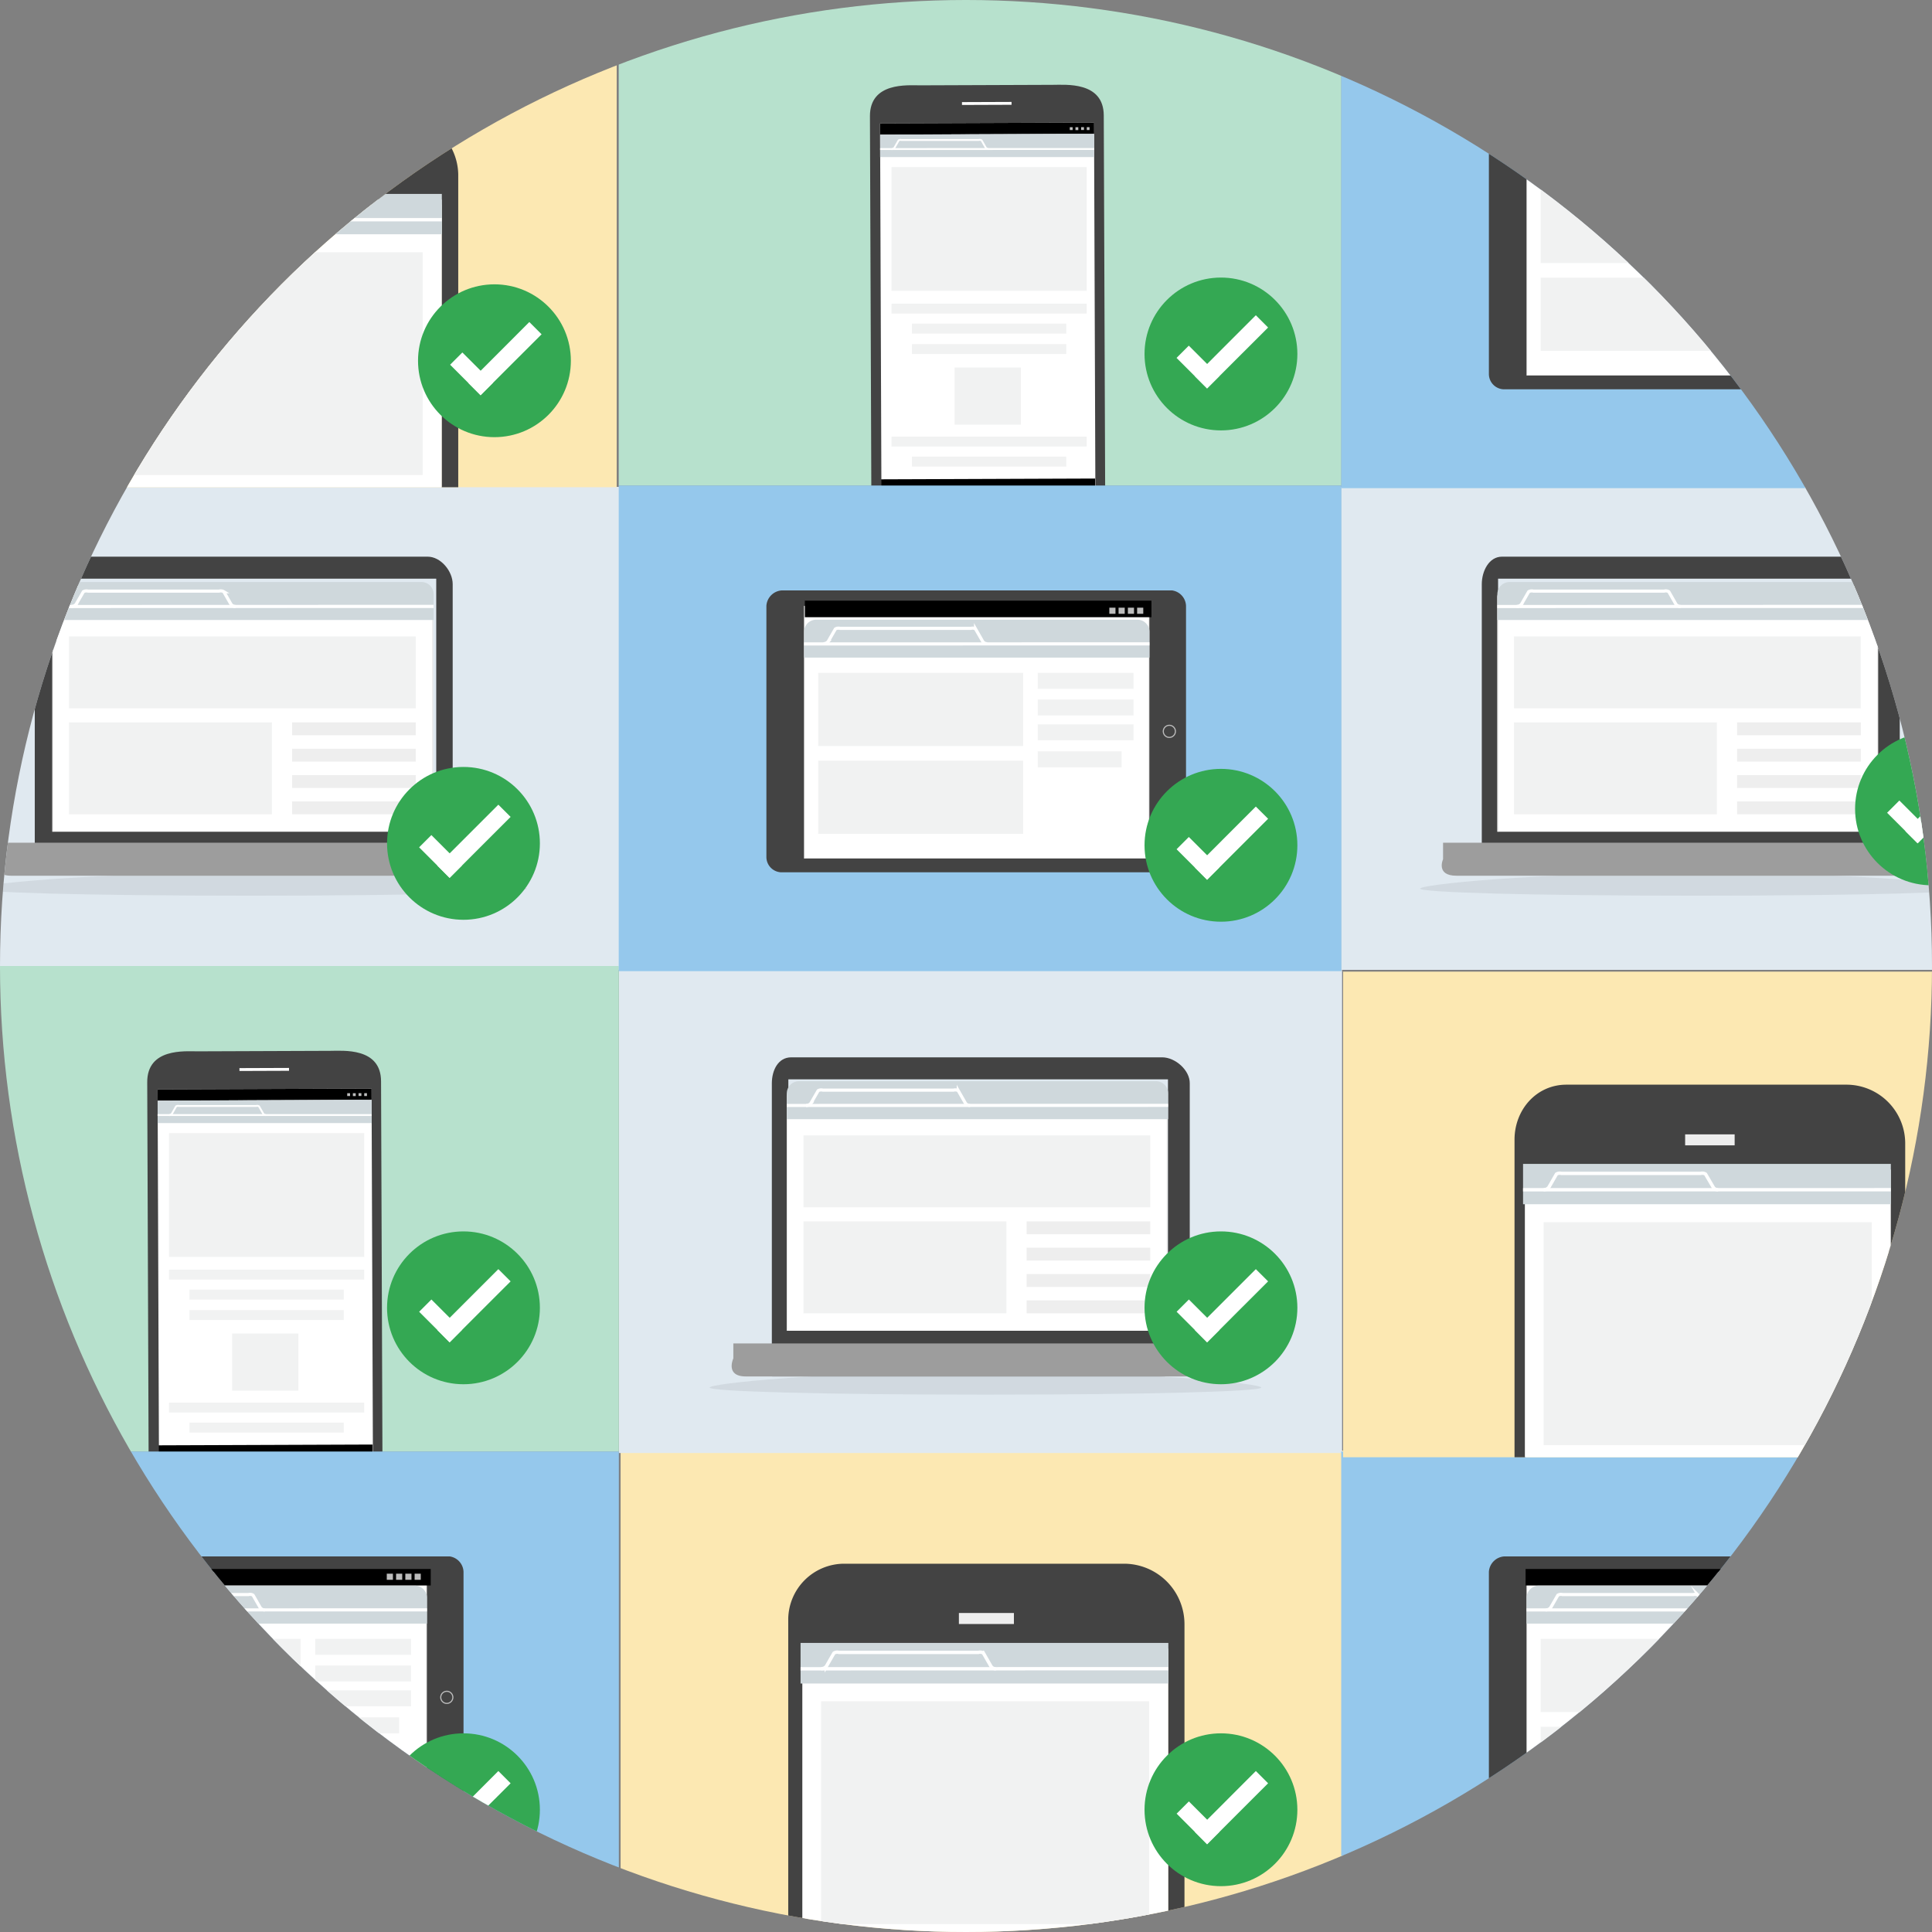 <svg id="Layer_1" data-name="Layer 1" xmlns="http://www.w3.org/2000/svg" xmlns:xlink="http://www.w3.org/1999/xlink" width="351.16" height="351.16" viewBox="0 0 351.16 351.16"><rect x="0" y="0" width="351.16" height="351.16" fill="#808080" stroke="none"/><defs><style>.cls-1,.cls-10,.cls-13,.cls-19,.cls-32{fill:none;}.cls-2{clip-path:url(#clip-path);}.cls-3{fill:#fce8b2;}.cls-4{fill:#e0e9f0;}.cls-5{clip-path:url(#clip-path-2);}.cls-6{fill:#eaeaea;}.cls-7{fill:#b7e1cd;}.cls-8{fill:#434343;}.cls-25,.cls-9{fill:#fff;}.cls-10{stroke:#434343;stroke-width:0.35px;}.cls-10,.cls-25{stroke-linecap:round;stroke-linejoin:round;}.cls-11{fill:#bdbdbd;}.cls-12{fill:#cfd8dc;}.cls-13,.cls-19,.cls-32{stroke:#fff;stroke-miterlimit:10;}.cls-13{stroke-width:0.34px;}.cls-14{fill:#f1f2f2;}.cls-15{clip-path:url(#clip-path-3);}.cls-16{opacity:0.07;}.cls-17{clip-path:url(#clip-path-4);}.cls-18{fill:#eee;}.cls-19{stroke-width:0.57px;}.cls-20{fill:#9d9d9d;}.cls-21{fill:#34a853;}.cls-22{clip-path:url(#clip-path-5);}.cls-23{clip-path:url(#clip-path-6);}.cls-24{fill:#95c8ec;}.cls-25{stroke:#eee;stroke-width:0.12px;}.cls-26{fill:#bcbcbc;}.cls-27{clip-path:url(#clip-path-7);}.cls-28{clip-path:url(#clip-path-8);}.cls-29{clip-path:url(#clip-path-9);}.cls-30{clip-path:url(#clip-path-10);}.cls-31{clip-path:url(#clip-path-11);}.cls-32{stroke-width:0.61px;}.cls-33{clip-path:url(#clip-path-12);}.cls-34{clip-path:url(#clip-path-13);}</style><clipPath id="clip-path"><circle class="cls-1" cx="175.58" cy="175.58" r="175.58"/></clipPath><clipPath id="clip-path-2"><polyline class="cls-1" points="-18.86 263.85 112.48 263.85 112.48 175.58 -18.86 175.58 -18.86 263.85"/></clipPath><clipPath id="clip-path-3"><polyline class="cls-1" points="112.46 88.27 243.81 88.27 243.81 0 112.46 0 112.46 88.27"/></clipPath><clipPath id="clip-path-4"><rect class="cls-1" x="142.99" y="196.55" width="69.33" height="45.33"/></clipPath><clipPath id="clip-path-5"><rect class="cls-1" x="9.49" y="105.85" width="69.33" height="45.33"/></clipPath><clipPath id="clip-path-6"><polyline class="cls-1" points="112.48 352.1 -18.86 352.1 -18.86 263.83 112.48 263.83 112.48 352.1"/></clipPath><clipPath id="clip-path-7"><polyline class="cls-1" points="375.13 352.1 243.78 352.1 243.78 263.83 375.13 263.83 375.13 352.1"/></clipPath><clipPath id="clip-path-8"><rect class="cls-1" x="272.13" y="105.85" width="69.33" height="45.33"/></clipPath><clipPath id="clip-path-9"><polyline class="cls-1" points="243.81 176.52 112.46 176.52 112.46 88.25 243.81 88.25 243.81 176.52"/></clipPath><clipPath id="clip-path-10"><polyline class="cls-1" points="375.13 88.73 243.78 88.73 243.78 0.46 375.13 0.46 375.13 88.73"/></clipPath><clipPath id="clip-path-11"><rect class="cls-1" x="128.97" y="279.5" width="94.86" height="72.43"/></clipPath><clipPath id="clip-path-12"><rect class="cls-1" x="260.29" y="192.44" width="94.86" height="72.43"/></clipPath><clipPath id="clip-path-13"><rect class="cls-1" x="-3.08" y="16.13" width="94.86" height="72.43"/></clipPath></defs><title>devices</title><g class="cls-2"><polyline class="cls-3" points="244.14 351.93 112.8 351.93 112.8 263.67 244.14 263.67 244.14 351.93"/><rect class="cls-4" x="112.48" y="176.31" width="131.46" height="87.79"/><rect class="cls-4" x="-18.92" y="88.49" width="131.46" height="87.79"/><g class="cls-5"><polyline class="cls-6" points="243.94 263.85 375.29 263.85 375.29 175.58 243.94 175.58 243.94 263.85"/><polyline class="cls-7" points="-18.86 263.85 112.48 263.85 112.48 175.58 -18.86 175.58 -18.86 263.85"/></g><path class="cls-8" d="M60,191l-24.14.09c-2.27,0-9.13-.61-9.1,5.63l0.26,70c0,6.25,6.87,6.24,9.15,6.23l24.14-.09c2.27,0,9.23-.05,9.21-6.3l-0.26-70C69.26,190.33,62.31,191,60,191Z"/><rect class="cls-9" x="28.77" y="197.93" width="38.89" height="69.28" transform="translate(-0.85 0.18) rotate(-0.21)"/><rect x="28.84" y="262.63" width="38.89" height="4.64" transform="translate(-0.97 0.18) rotate(-0.21)"/><rect x="28.65" y="197.93" width="38.89" height="2.06" transform="translate(-0.73 0.18) rotate(-0.21)"/><line class="cls-10" x1="59.64" y1="193.53" x2="59.64" y2="193.53"/><rect class="cls-11" x="66.2" y="198.69" width="0.5" height="0.52" transform="translate(-0.73 0.25) rotate(-0.21)"/><rect class="cls-11" x="65.17" y="198.69" width="0.52" height="0.52" transform="translate(-0.73 0.24) rotate(-0.21)"/><rect class="cls-11" x="64.14" y="198.7" width="0.52" height="0.52" transform="translate(-0.73 0.24) rotate(-0.21)"/><rect class="cls-11" x="63.11" y="198.7" width="0.52" height="0.52" transform="translate(-0.73 0.23) rotate(-0.21)"/><rect class="cls-9" x="43.52" y="194.12" width="9.01" height="0.52" rx="0.01" ry="0.01" transform="translate(-0.71 0.18) rotate(-0.21)"/><rect class="cls-9" x="43.8" y="269.58" width="9.01" height="0.52" rx="0.01" ry="0.01" transform="translate(-0.99 0.18) rotate(-0.21)"/><path class="cls-12" d="M67.55,199.92c-1.78-.09-38.9.14-38.9,0.14v3.66h0v0.41h38.9v-4.21Z"/><line class="cls-13" x1="28.64" y1="202.67" x2="67.55" y2="202.67"/><path class="cls-13" d="M48.33,202.67a0.57,0.57,0,0,1-.48-0.23l-0.77-1.35a0.63,0.63,0,0,0-.5-0.07H32.51a0.67,0.67,0,0,0-.5.07l-0.77,1.35a0.65,0.65,0,0,1-.52.24"/><rect class="cls-14" x="30.72" y="205.96" width="35.48" height="22.49"/><rect class="cls-14" x="30.72" y="230.77" width="35.48" height="1.8"/><rect class="cls-14" x="34.43" y="234.41" width="28.06" height="1.8"/><rect class="cls-14" x="34.43" y="238.12" width="28.06" height="1.8"/><rect class="cls-14" x="30.72" y="254.94" width="35.48" height="1.8"/><rect class="cls-14" x="34.43" y="258.58" width="28.06" height="1.8"/><rect class="cls-14" x="42.19" y="242.38" width="12.05" height="10.39"/><g class="cls-15"><polyline class="cls-7" points="112.46 88.27 243.81 88.27 243.81 0 112.46 0 112.46 88.27"/></g><path class="cls-8" d="M191.36,15.42l-24.14.09c-2.27,0-9.13-.61-9.1,5.63l0.26,70c0,6.25,6.87,6.24,9.15,6.23l24.14-.09c2.27,0,9.23-.05,9.21-6.3l-0.26-70C200.59,14.75,193.63,15.43,191.36,15.42Z"/><rect class="cls-9" x="160.09" y="22.35" width="38.89" height="69.28" transform="translate(-0.21 0.66) rotate(-0.21)"/><rect x="160.17" y="87.05" width="38.89" height="4.64" transform="translate(-0.33 0.66) rotate(-0.21)"/><rect x="159.97" y="22.35" width="38.89" height="2.06" transform="translate(-0.08 0.66) rotate(-0.21)"/><line class="cls-10" x1="190.96" y1="17.94" x2="190.96" y2="17.94"/><rect class="cls-11" x="197.53" y="23.11" width="0.5" height="0.52" transform="translate(-0.08 0.73) rotate(-0.21)"/><rect class="cls-11" x="196.5" y="23.11" width="0.52" height="0.52" transform="translate(-0.08 0.72) rotate(-0.21)"/><rect class="cls-11" x="195.47" y="23.12" width="0.52" height="0.52" transform="translate(-0.08 0.72) rotate(-0.21)"/><rect class="cls-11" x="194.44" y="23.12" width="0.52" height="0.52" transform="translate(-0.08 0.71) rotate(-0.21)"/><rect class="cls-9" x="174.85" y="18.54" width="9.01" height="0.52" rx="0.01" ry="0.01" transform="translate(-0.07 0.66) rotate(-0.21)"/><rect class="cls-9" x="175.12" y="94" width="9.01" height="0.52" rx="0.01" ry="0.01" transform="translate(-0.34 0.66) rotate(-0.21)"/><path class="cls-12" d="M198.87,24.34c-1.78-.09-38.9.14-38.9,0.14v3.66h0v0.41h38.9V24.34Z"/><line class="cls-13" x1="159.97" y1="27.09" x2="198.87" y2="27.08"/><path class="cls-13" d="M179.66,27.09a0.57,0.57,0,0,1-.48-0.23l-0.77-1.35a0.63,0.63,0,0,0-.5-0.07H163.84a0.67,0.67,0,0,0-.5.07l-0.77,1.35a0.65,0.65,0,0,1-.52.24"/><rect class="cls-14" x="162.04" y="30.37" width="35.48" height="22.49"/><rect class="cls-14" x="162.04" y="55.19" width="35.48" height="1.8"/><rect class="cls-14" x="165.75" y="58.83" width="28.06" height="1.8"/><rect class="cls-14" x="165.75" y="62.54" width="28.06" height="1.8"/><rect class="cls-14" x="162.04" y="79.36" width="35.48" height="1.8"/><rect class="cls-14" x="165.75" y="83" width="28.06" height="1.8"/><rect class="cls-14" x="173.51" y="66.8" width="12.05" height="10.39"/><path class="cls-16" d="M179.11,249.3c-29.85,0-50.14,2.19-50.14,2.9s20.3,1.29,50.14,1.29,50.14-.58,50.14-1.29-20.3-2.9-50.14-2.9"/><path class="cls-8" d="M211.24,192.18H143.82c-2.39,0-3.53,2.35-3.53,4.74v50.2s-3.93,3.06.25,3.06h71c4.18,0,4.71-3.06,4.71-3.06v-50.2C216.29,194.53,213.62,192.18,211.24,192.18Zm-67.95,4h69v45h-69v-45Z"/><g class="cls-17"><path class="cls-9" d="M143.09,199.14a2.17,2.17,0,0,1,2.22-1.89h65.09a1.73,1.73,0,0,1,1.72,1.89v45.51c-2.73.11-66,.11-69,0.11V199.14Z"/><path class="cls-18" d="M210.41,197.35a1.61,1.61,0,0,1,1.61,1.79v45.41c-3.82.1-64.71,0.11-68.82,0.11V199.14a2.08,2.08,0,0,1,2.16-1.79h65m0-.21H145.32a2.28,2.28,0,0,0-2.33,2v45.73s69.25,0,69.25-.12V199.14a1.83,1.83,0,0,0-1.82-2h0Z"/><rect class="cls-14" x="146.04" y="206.37" width="63.03" height="13.06"/><rect class="cls-14" x="146.04" y="222" width="36.88" height="16.7"/><rect class="cls-18" x="186.59" y="222" width="22.48" height="2.34"/><rect class="cls-18" x="186.59" y="226.78" width="22.48" height="2.34"/><rect class="cls-18" x="186.59" y="231.57" width="22.48" height="2.34"/><rect class="cls-18" x="186.59" y="236.36" width="22.48" height="2.34"/></g><path class="cls-12" d="M212.32,198.73a2.21,2.21,0,0,0-2.21-2.21H145.22a2.21,2.21,0,0,0-2.21,2.21v4h0v0.69h69.31v-0.69h0v-4Z"/><line class="cls-19" x1="143.01" y1="200.93" x2="212.31" y2="200.91"/><path class="cls-19" d="M176.31,200.93a1,1,0,0,1-.82-0.39l-1.31-2.29a1.07,1.07,0,0,0-.85-0.11H149.55a1.12,1.12,0,0,0-.85.11l-1.31,2.28a1.11,1.11,0,0,1-.88.4"/><path class="cls-20" d="M222.29,245.28l-0.61-1.1H133.29v2.73s-1.52,3.27,2.27,3.27h82.65a3.76,3.76,0,0,0,4.08-3.27v-1.63Z"/><circle class="cls-21" cx="221.92" cy="237.71" r="13.89"/><rect class="cls-9" x="216.17" y="236.18" width="3.15" height="7.84" transform="translate(-106 224.33) rotate(-45.01)"/><polygon class="cls-9" points="222.72 236.22 217.18 241.76 219.4 243.99 224.94 238.44 230.49 232.9 228.26 230.68 222.72 236.22"/><circle class="cls-21" cx="84.24" cy="237.71" r="13.89"/><rect class="cls-9" x="78.49" y="236.18" width="3.15" height="7.84" transform="translate(-146.34 126.96) rotate(-45.01)"/><polygon class="cls-9" points="85.04 236.22 79.5 241.76 81.72 243.99 87.26 238.44 92.81 232.9 90.58 230.68 85.04 236.22"/><circle class="cls-21" cx="221.92" cy="153.29" r="13.89"/><rect class="cls-9" x="216.17" y="151.76" width="3.15" height="7.84" transform="translate(-46.3 199.6) rotate(-45.01)"/><polygon class="cls-9" points="222.72 151.8 217.18 157.34 219.4 159.57 224.94 154.02 230.49 148.48 228.26 146.26 222.72 151.8"/><circle class="cls-21" cx="221.92" cy="64.34" r="13.89"/><rect class="cls-9" x="216.17" y="62.81" width="3.15" height="7.84" transform="translate(16.6 173.53) rotate(-45.01)"/><polygon class="cls-9" points="222.72 62.84 217.18 68.39 219.4 70.61 224.94 65.07 230.49 59.53 228.26 57.3 222.72 62.84"/><path class="cls-16" d="M45.61,158.61c-29.85,0-50.14,2.19-50.14,2.9s20.3,1.29,50.14,1.29,50.14-.58,50.14-1.29-20.3-2.9-50.14-2.9"/><path class="cls-8" d="M77.74,101.18H10.32c-2.39,0-4,2.66-4,5v50.2s-3.43,2.75.75,2.75h71c4.18,0,4.21-2.75,4.21-2.75v-50.2C82.29,103.83,80.12,101.18,77.74,101.18Zm-67.45,4h69v45h-69v-45Z"/><g class="cls-22"><path class="cls-9" d="M9.59,108.45a2.17,2.17,0,0,1,2.22-1.89H76.91a1.73,1.73,0,0,1,1.72,1.89V154c-2.73.11-66,.11-69,0.11V108.45Z"/><path class="cls-18" d="M76.91,106.66a1.61,1.61,0,0,1,1.61,1.79v45.41C74.7,154,13.81,154,9.7,154V108.45a2.08,2.08,0,0,1,2.16-1.79h65m0-.21H11.82a2.28,2.28,0,0,0-2.33,2v45.73s69.25,0,69.25-.12V108.45a1.83,1.83,0,0,0-1.82-2h0Z"/><rect class="cls-14" x="12.54" y="115.68" width="63.03" height="13.06"/><rect class="cls-14" x="12.54" y="131.3" width="36.88" height="16.7"/><rect class="cls-18" x="53.09" y="131.3" width="22.48" height="2.34"/><rect class="cls-18" x="53.09" y="136.09" width="22.48" height="2.34"/><rect class="cls-18" x="53.09" y="140.88" width="22.48" height="2.34"/><rect class="cls-18" x="53.09" y="145.66" width="22.48" height="2.34"/></g><path class="cls-12" d="M78.82,108a2.21,2.21,0,0,0-2.21-2.21H11.72A2.21,2.21,0,0,0,9.5,108v4h0v0.69H78.82V112h0v-4Z"/><line class="cls-19" x1="9.51" y1="110.24" x2="78.81" y2="110.22"/><path class="cls-19" d="M42.81,110.23a1,1,0,0,1-.82-0.39l-1.31-2.29a1.07,1.07,0,0,0-.85-0.11H16a1.12,1.12,0,0,0-.85.11l-1.31,2.28a1.11,1.11,0,0,1-.88.4"/><path class="cls-20" d="M89.29,154.58l-1.11-1.41H0.29v3s-2,3,1.77,3H84.71a4.44,4.44,0,0,0,4.58-3v-1.63Z"/><g class="cls-23"><polyline class="cls-24" points="112.48 352.1 -18.86 352.1 -18.86 263.83 112.48 263.83 112.48 352.1"/><path class="cls-8" d="M81.72,282.89H10.83A3,3,0,0,0,8,285.69v45.63a2.79,2.79,0,0,0,2.69,2.81H81.56a2.79,2.79,0,0,0,2.69-2.81V285.69A2.94,2.94,0,0,0,81.72,282.89Z"/><rect class="cls-25" x="14.88" y="285.75" width="62.65" height="45.83"/><path class="cls-11" d="M81.21,307.51a1,1,0,1,1-1,1,1,1,0,0,1,1-1m0-.2a1.2,1.2,0,1,0,1.2,1.2,1.2,1.2,0,0,0-1.2-1.2h0Z"/><rect x="15.29" y="285.18" width="63" height="3"/><polyline class="cls-1" points="112.48 352.1 -18.86 352.1 -18.86 263.83 112.48 263.83 112.48 352.1"/><rect class="cls-26" x="75.36" y="286.03" width="1.12" height="1.12"/><rect class="cls-26" x="73.67" y="286.03" width="1.12" height="1.12"/><rect class="cls-26" x="71.99" y="286.03" width="1.12" height="1.12"/><rect class="cls-26" x="70.3" y="286.03" width="1.12" height="1.12"/><path class="cls-12" d="M77.61,290.42a2.21,2.21,0,0,0-2.21-2.21H17a2.21,2.21,0,0,0-2.21,2.21v4h0v0.69H77.61v-0.69h0v-4Z"/><line class="cls-19" x1="14.83" y1="292.62" x2="77.6" y2="292.61"/><path class="cls-19" d="M48.13,292.62a1,1,0,0,1-.82-0.39L46,289.94a1.07,1.07,0,0,0-.85-0.11H21.37a1.12,1.12,0,0,0-.85.11l-1.31,2.28a1.11,1.11,0,0,1-.88.4"/><rect class="cls-14" x="17.39" y="297.88" width="37.24" height="13.3"/><rect class="cls-14" x="17.39" y="313.85" width="37.24" height="13.3"/><rect class="cls-14" x="57.3" y="297.88" width="17.41" height="2.9"/><rect class="cls-14" x="57.3" y="302.72" width="17.41" height="2.9"/><rect class="cls-14" x="57.3" y="307.24" width="17.41" height="2.9"/><rect class="cls-14" x="57.3" y="312.15" width="15.24" height="2.9"/></g><g class="cls-27"><polyline class="cls-24" points="375.13 352.1 243.78 352.1 243.78 263.83 375.13 263.83 375.13 352.1"/><path class="cls-8" d="M344.36,282.89H273.47a3,3,0,0,0-2.85,2.8v45.63a2.79,2.79,0,0,0,2.69,2.81H344.2a2.79,2.79,0,0,0,2.69-2.81V285.69A2.94,2.94,0,0,0,344.36,282.89Z"/><rect class="cls-25" x="277.53" y="285.75" width="62.65" height="45.83"/><path class="cls-11" d="M343.86,307.51a1,1,0,1,1-1,1,1,1,0,0,1,1-1m0-.2a1.2,1.2,0,1,0,1.2,1.2,1.2,1.2,0,0,0-1.2-1.2h0Z"/><rect x="277.29" y="285.18" width="64" height="3"/><polyline class="cls-1" points="375.13 352.1 243.78 352.1 243.78 263.83 375.13 263.83 375.13 352.1"/><rect class="cls-26" x="338.01" y="286.03" width="1.12" height="1.12"/><rect class="cls-26" x="336.32" y="286.03" width="1.12" height="1.12"/><rect class="cls-26" x="334.64" y="286.03" width="1.12" height="1.12"/><rect class="cls-26" x="332.95" y="286.03" width="1.12" height="1.12"/><path class="cls-12" d="M340.26,290.42a2.21,2.21,0,0,0-2.21-2.21H279.69a2.21,2.21,0,0,0-2.21,2.21v4h0v0.69h62.78v-0.69h0v-4Z"/><line class="cls-19" x1="277.47" y1="292.62" x2="340.24" y2="292.61"/><path class="cls-19" d="M310.77,292.62a1,1,0,0,1-.82-0.39l-1.31-2.29a1.07,1.07,0,0,0-.85-0.11H284a1.12,1.12,0,0,0-.85.11l-1.31,2.28a1.11,1.11,0,0,1-.88.4"/><rect class="cls-14" x="280.04" y="297.88" width="37.24" height="13.3"/><rect class="cls-14" x="280.04" y="313.85" width="37.24" height="13.3"/><rect class="cls-14" x="319.94" y="297.88" width="17.41" height="2.9"/><rect class="cls-14" x="319.94" y="302.72" width="17.41" height="2.9"/><rect class="cls-14" x="319.94" y="307.24" width="17.41" height="2.9"/><rect class="cls-14" x="319.94" y="312.15" width="15.24" height="2.9"/></g><rect class="cls-4" x="243.73" y="88.49" width="131.46" height="87.79"/><path class="cls-16" d="M308.26,158.61c-29.85,0-50.14,2.19-50.14,2.9s20.3,1.29,50.14,1.29,50.14-.58,50.14-1.29-20.3-2.9-50.14-2.9"/><path class="cls-8" d="M340.38,101.18H273c-2.39,0-3.67,2.66-3.67,5v50.2s-3.78,2.75.4,2.75h71c4.18,0,4.57-2.75,4.57-2.75v-50.2C345.29,103.83,342.77,101.18,340.38,101.18Zm-68.09,4h69v45h-69v-45Z"/><g class="cls-28"><path class="cls-9" d="M272.24,108.45a2.17,2.17,0,0,1,2.22-1.89h65.09a1.73,1.73,0,0,1,1.72,1.89V154c-2.73.11-66,.11-69,0.11V108.45Z"/><path class="cls-18" d="M339.56,106.66a1.61,1.61,0,0,1,1.61,1.79v45.41c-3.82.1-64.71,0.11-68.82,0.11V108.45a2.08,2.08,0,0,1,2.16-1.79h65m0-.21H274.46a2.28,2.28,0,0,0-2.33,2v45.73s69.25,0,69.25-.12V108.45a1.83,1.83,0,0,0-1.82-2h0Z"/><rect class="cls-14" x="275.18" y="115.68" width="63.03" height="13.06"/><rect class="cls-14" x="275.18" y="131.3" width="36.88" height="16.7"/><rect class="cls-18" x="315.74" y="131.3" width="22.48" height="2.34"/><rect class="cls-18" x="315.74" y="136.09" width="22.48" height="2.34"/><rect class="cls-18" x="315.74" y="140.88" width="22.48" height="2.34"/><rect class="cls-18" x="315.74" y="145.66" width="22.48" height="2.34"/></g><path class="cls-12" d="M341.47,108a2.21,2.21,0,0,0-2.21-2.21H274.37a2.21,2.21,0,0,0-2.21,2.21v4h0v0.69h69.31V112h0v-4Z"/><line class="cls-19" x1="272.15" y1="110.24" x2="341.45" y2="110.22"/><path class="cls-19" d="M305.45,110.23a1,1,0,0,1-.82-0.39l-1.31-2.29a1.07,1.07,0,0,0-.85-0.11H278.7a1.12,1.12,0,0,0-.85.11l-1.31,2.28a1.11,1.11,0,0,1-.88.4"/><path class="cls-20" d="M351.29,154.58l-0.47-1.41H262.29v3s-1.37,3,2.42,3h82.65c3.79,0,3.93-3,3.93-3v-1.63Z"/><circle class="cls-21" cx="351.07" cy="147.02" r="13.89"/><rect class="cls-9" x="345.32" y="145.49" width="3.15" height="7.84" transform="translate(-4.03 289.09) rotate(-45.01)"/><polygon class="cls-9" points="351.87 145.53 346.32 151.07 348.55 153.29 354.09 147.75 359.63 142.21 357.41 139.98 351.87 145.53"/><g class="cls-29"><polyline class="cls-24" points="243.81 176.52 112.46 176.52 112.46 88.25 243.81 88.25 243.81 176.52"/><path class="cls-8" d="M213,107.31H142.15a3,3,0,0,0-2.85,2.8v45.63a2.79,2.79,0,0,0,2.69,2.81h70.89a2.79,2.79,0,0,0,2.69-2.81V110.11A2.94,2.94,0,0,0,213,107.31Z"/><rect class="cls-25" x="146.2" y="110.17" width="62.65" height="45.83"/><path class="cls-11" d="M212.54,131.93a1,1,0,1,1-1,1,1,1,0,0,1,1-1m0-.2a1.2,1.2,0,1,0,1.2,1.2,1.2,1.2,0,0,0-1.2-1.2h0Z"/><rect x="146.29" y="109.18" width="63" height="3"/><polyline class="cls-1" points="243.81 176.52 112.46 176.52 112.46 88.25 243.81 88.25 243.81 176.52"/><rect class="cls-26" x="206.68" y="110.45" width="1.12" height="1.12"/><rect class="cls-26" x="205" y="110.45" width="1.12" height="1.12"/><rect class="cls-26" x="203.31" y="110.45" width="1.12" height="1.12"/><rect class="cls-26" x="201.63" y="110.45" width="1.12" height="1.12"/><path class="cls-12" d="M208.93,114.84a2.21,2.21,0,0,0-2.21-2.21H148.36a2.21,2.21,0,0,0-2.21,2.21v4h0v0.69h62.78v-0.69h0v-4Z"/><line class="cls-19" x1="146.15" y1="117.04" x2="208.92" y2="117.03"/><path class="cls-19" d="M179.45,117a1,1,0,0,1-.82-0.39l-1.31-2.29a1.07,1.07,0,0,0-.85-0.11H152.69a1.12,1.12,0,0,0-.85.11l-1.31,2.28a1.11,1.11,0,0,1-.88.4"/><rect class="cls-14" x="148.72" y="122.3" width="37.24" height="13.3"/><rect class="cls-14" x="148.72" y="138.26" width="37.24" height="13.3"/><rect class="cls-14" x="188.62" y="122.3" width="17.41" height="2.9"/><rect class="cls-14" x="188.62" y="127.14" width="17.41" height="2.9"/><rect class="cls-14" x="188.62" y="131.66" width="17.41" height="2.9"/><rect class="cls-14" x="188.62" y="136.57" width="15.24" height="2.9"/></g><circle class="cls-21" cx="84.24" cy="328.94" r="13.89"/><rect class="cls-9" x="78.49" y="327.41" width="3.15" height="7.84" transform="translate(-210.86 153.69) rotate(-45.01)"/><polygon class="cls-9" points="85.04 327.45 79.5 332.99 81.72 335.22 87.26 329.67 92.81 324.13 90.58 321.9 85.04 327.45"/><circle class="cls-21" cx="350.77" cy="328.94" r="13.89"/><rect class="cls-9" x="345.02" y="327.41" width="3.15" height="7.84" transform="translate(-132.77 342.18) rotate(-45.01)"/><polygon class="cls-9" points="351.57 327.45 346.03 332.99 348.25 335.22 353.79 329.67 359.34 324.13 357.11 321.9 351.57 327.45"/><g class="cls-30"><polyline class="cls-24" points="375.13 88.73 243.78 88.73 243.78 0.46 375.13 0.46 375.13 88.73"/><path class="cls-8" d="M344.36,19.52H273.47a3,3,0,0,0-2.85,2.8V67.95a2.79,2.79,0,0,0,2.69,2.81H344.2a2.79,2.79,0,0,0,2.69-2.81V22.32A2.94,2.94,0,0,0,344.36,19.52Z"/><rect class="cls-25" x="277.53" y="22.38" width="62.65" height="45.83"/><path class="cls-11" d="M343.86,44.14a1,1,0,1,1-1,1,1,1,0,0,1,1-1m0-.2a1.2,1.2,0,1,0,1.2,1.2,1.2,1.2,0,0,0-1.2-1.2h0Z"/><rect x="277.29" y="21.18" width="64" height="3"/><polyline class="cls-1" points="375.13 88.73 243.78 88.73 243.78 0.46 375.13 0.46 375.13 88.73"/><rect class="cls-26" x="338.01" y="22.66" width="1.12" height="1.12"/><rect class="cls-26" x="336.32" y="22.66" width="1.12" height="1.12"/><rect class="cls-26" x="334.64" y="22.66" width="1.12" height="1.12"/><rect class="cls-26" x="332.95" y="22.66" width="1.12" height="1.12"/><path class="cls-12" d="M340.26,27.05A2.21,2.21,0,0,0,338,24.84H279.69a2.21,2.21,0,0,0-2.21,2.21v4h0v0.69h62.78V31h0v-4Z"/><line class="cls-19" x1="277.47" y1="29.25" x2="340.24" y2="29.24"/><path class="cls-19" d="M310.77,29.25a1,1,0,0,1-.82-0.39l-1.31-2.29a1.07,1.07,0,0,0-.85-0.11H284a1.12,1.12,0,0,0-.85.11l-1.31,2.28a1.11,1.11,0,0,1-.88.4"/><rect class="cls-14" x="280.04" y="34.51" width="37.24" height="13.3"/><rect class="cls-14" x="280.04" y="50.47" width="37.24" height="13.3"/><rect class="cls-14" x="319.94" y="34.51" width="17.41" height="2.9"/><rect class="cls-14" x="319.94" y="39.35" width="17.41" height="2.9"/><rect class="cls-14" x="319.94" y="43.87" width="17.41" height="2.9"/><rect class="cls-14" x="319.94" y="48.78" width="15.24" height="2.9"/></g><circle class="cls-21" cx="350.77" cy="65.57" r="13.89"/><rect class="cls-9" x="345.02" y="64.04" width="3.15" height="7.84" transform="translate(53.48 265.02) rotate(-45.01)"/><polygon class="cls-9" points="351.57 64.08 346.03 69.62 348.25 71.84 353.79 66.3 359.34 60.76 357.11 58.53 351.57 64.08"/><circle class="cls-21" cx="84.24" cy="153.29" r="13.89"/><rect class="cls-9" x="78.49" y="151.76" width="3.15" height="7.84" transform="translate(-86.64 102.23) rotate(-45.01)"/><polygon class="cls-9" points="85.04 151.8 79.5 157.34 81.72 159.57 87.26 154.02 92.81 148.48 90.58 146.26 85.04 151.8"/><circle class="cls-21" cx="221.92" cy="153.64" r="13.89"/><rect class="cls-9" x="216.17" y="152.11" width="3.15" height="7.84" transform="translate(-46.55 199.7) rotate(-45.01)"/><polygon class="cls-9" points="222.72 152.14 217.18 157.69 219.4 159.91 224.94 154.37 230.49 148.82 228.26 146.6 222.72 152.14"/><g class="cls-31"><path class="cls-8" d="M205.08,431.18h-51a10.61,10.61,0,0,1-10.81-10.41V294.22a10.19,10.19,0,0,1,10.1-10h51a11,11,0,0,1,10.92,10.91V421.63C215.29,426.92,210.53,431.18,205.08,431.18Zm7.21-131h-66v112h66v-112Z"/><rect class="cls-18" x="174.29" y="293.18" width="10" height="2"/><rect class="cls-9" x="145.83" y="299.65" width="66.51" height="114.46"/><path class="cls-12" d="M212.36,298.78v-0.16H145.51v6.6h0V306h66.85v-0.73h0v-6.44Z"/><line class="cls-32" x1="145.51" y1="303.32" x2="212.34" y2="303.3"/><path class="cls-32" d="M181,303.31a1,1,0,0,1-.87-0.42l-1.39-2.43a1.14,1.14,0,0,0-.9-0.12H152.48a1.2,1.2,0,0,0-.9.12l-1.39,2.42a1.18,1.18,0,0,1-.94.42"/><rect class="cls-14" x="149.24" y="309.23" width="59.63" height="40.5"/></g><circle class="cls-21" cx="221.92" cy="328.94" r="13.89"/><rect class="cls-9" x="216.17" y="327.41" width="3.15" height="7.84" transform="translate(-170.52 251.06) rotate(-45.01)"/><polygon class="cls-9" points="222.72 327.45 217.18 332.99 219.4 335.22 224.94 329.67 230.49 324.13 228.26 321.9 222.72 327.45"/><polyline class="cls-3" points="375.46 264.87 244.12 264.87 244.12 176.6 375.46 176.6 375.46 264.87"/><g class="cls-33"><path class="cls-8" d="M336.41,344.18h-51c-5.86,0-10.13-4.61-10.13-10.48V207.15c0-5.47,4-10,9.43-10h51A10.69,10.69,0,0,1,346.29,208V334.57A9.77,9.77,0,0,1,336.41,344.18Zm6.89-131h-66v112h66v-112Z"/><path class="cls-18" d="M310.9,330.34a5.23,5.23,0,1,0,5.23,5.23A5.23,5.23,0,0,0,310.9,330.34Zm0,9.58a4.36,4.36,0,1,1,4.36-4.36A4.36,4.36,0,0,1,310.9,339.92Z"/><rect class="cls-18" x="306.29" y="206.18" width="9" height="2"/><rect class="cls-9" x="277.16" y="212.58" width="66.51" height="114.46"/><path class="cls-12" d="M343.68,211.71v-0.16H276.83v6.6h0v0.73h66.85v-0.73h0v-6.44Z"/><line class="cls-32" x1="276.83" y1="216.25" x2="343.67" y2="216.24"/><path class="cls-32" d="M312.29,216.25a1,1,0,0,1-.87-0.42L310,213.4a1.14,1.14,0,0,0-.9-0.12H283.8a1.2,1.2,0,0,0-.9.12l-1.39,2.42a1.18,1.18,0,0,1-.94.42"/><rect class="cls-14" x="280.57" y="222.16" width="59.63" height="40.5"/><rect class="cls-14" x="280.57" y="267.24" width="59.63" height="24.83"/><rect class="cls-14" x="280.57" y="295" width="59.63" height="24.83"/></g><circle class="cls-21" cx="353.25" cy="241.88" r="13.89"/><rect class="cls-9" x="347.49" y="240.35" width="3.15" height="7.84" transform="translate(-70.47 318.42) rotate(-45.01)"/><polygon class="cls-9" points="354.04 240.38 348.5 245.93 350.73 248.15 356.27 242.61 361.81 237.06 359.58 234.84 354.04 240.38"/><polyline class="cls-3" points="112.09 88.56 -19.25 88.56 -19.25 0.29 112.09 0.29 112.09 88.56"/><g class="cls-34"><path class="cls-8" d="M73,168.18h-51a10.88,10.88,0,0,1-10.76-10.78V30.84a9.83,9.83,0,0,1,10.05-9.67h51a10.74,10.74,0,0,1,11,10.53V158.26C83.29,163.55,78.49,168.18,73,168.18Zm7.26-131h-66v112h66v-112Z"/><path class="cls-18" d="M47.53,154a5.23,5.23,0,1,0,5.23,5.23A5.23,5.23,0,0,0,47.53,154Zm0,9.58a4.36,4.36,0,1,1,4.36-4.36A4.36,4.36,0,0,1,47.53,163.62Z"/><rect class="cls-18" x="42.29" y="29.18" width="10" height="2"/><rect class="cls-9" x="13.78" y="36.28" width="66.51" height="114.46"/><path class="cls-12" d="M80.31,35.41V35.25H13.46v6.6h0v0.73H80.31V41.85h0V35.41Z"/><line class="cls-32" x1="13.46" y1="39.95" x2="80.29" y2="39.93"/><path class="cls-32" d="M48.92,39.94A1,1,0,0,1,48,39.52l-1.39-2.43a1.14,1.14,0,0,0-.9-0.12H20.43a1.2,1.2,0,0,0-.9.12l-1.39,2.42a1.18,1.18,0,0,1-.94.42"/><rect class="cls-14" x="17.19" y="45.85" width="59.63" height="40.5"/><rect class="cls-14" x="17.19" y="90.93" width="59.63" height="24.83"/><rect class="cls-14" x="17.19" y="118.7" width="59.63" height="24.83"/></g><circle class="cls-21" cx="89.87" cy="65.57" r="13.89"/><rect class="cls-9" x="84.12" y="64.04" width="3.15" height="7.84" transform="translate(-22.95 80.51) rotate(-45.01)"/><polygon class="cls-9" points="90.67 64.08 85.13 69.62 87.35 71.84 92.89 66.3 98.44 60.76 96.21 58.53 90.67 64.08"/></g></svg>